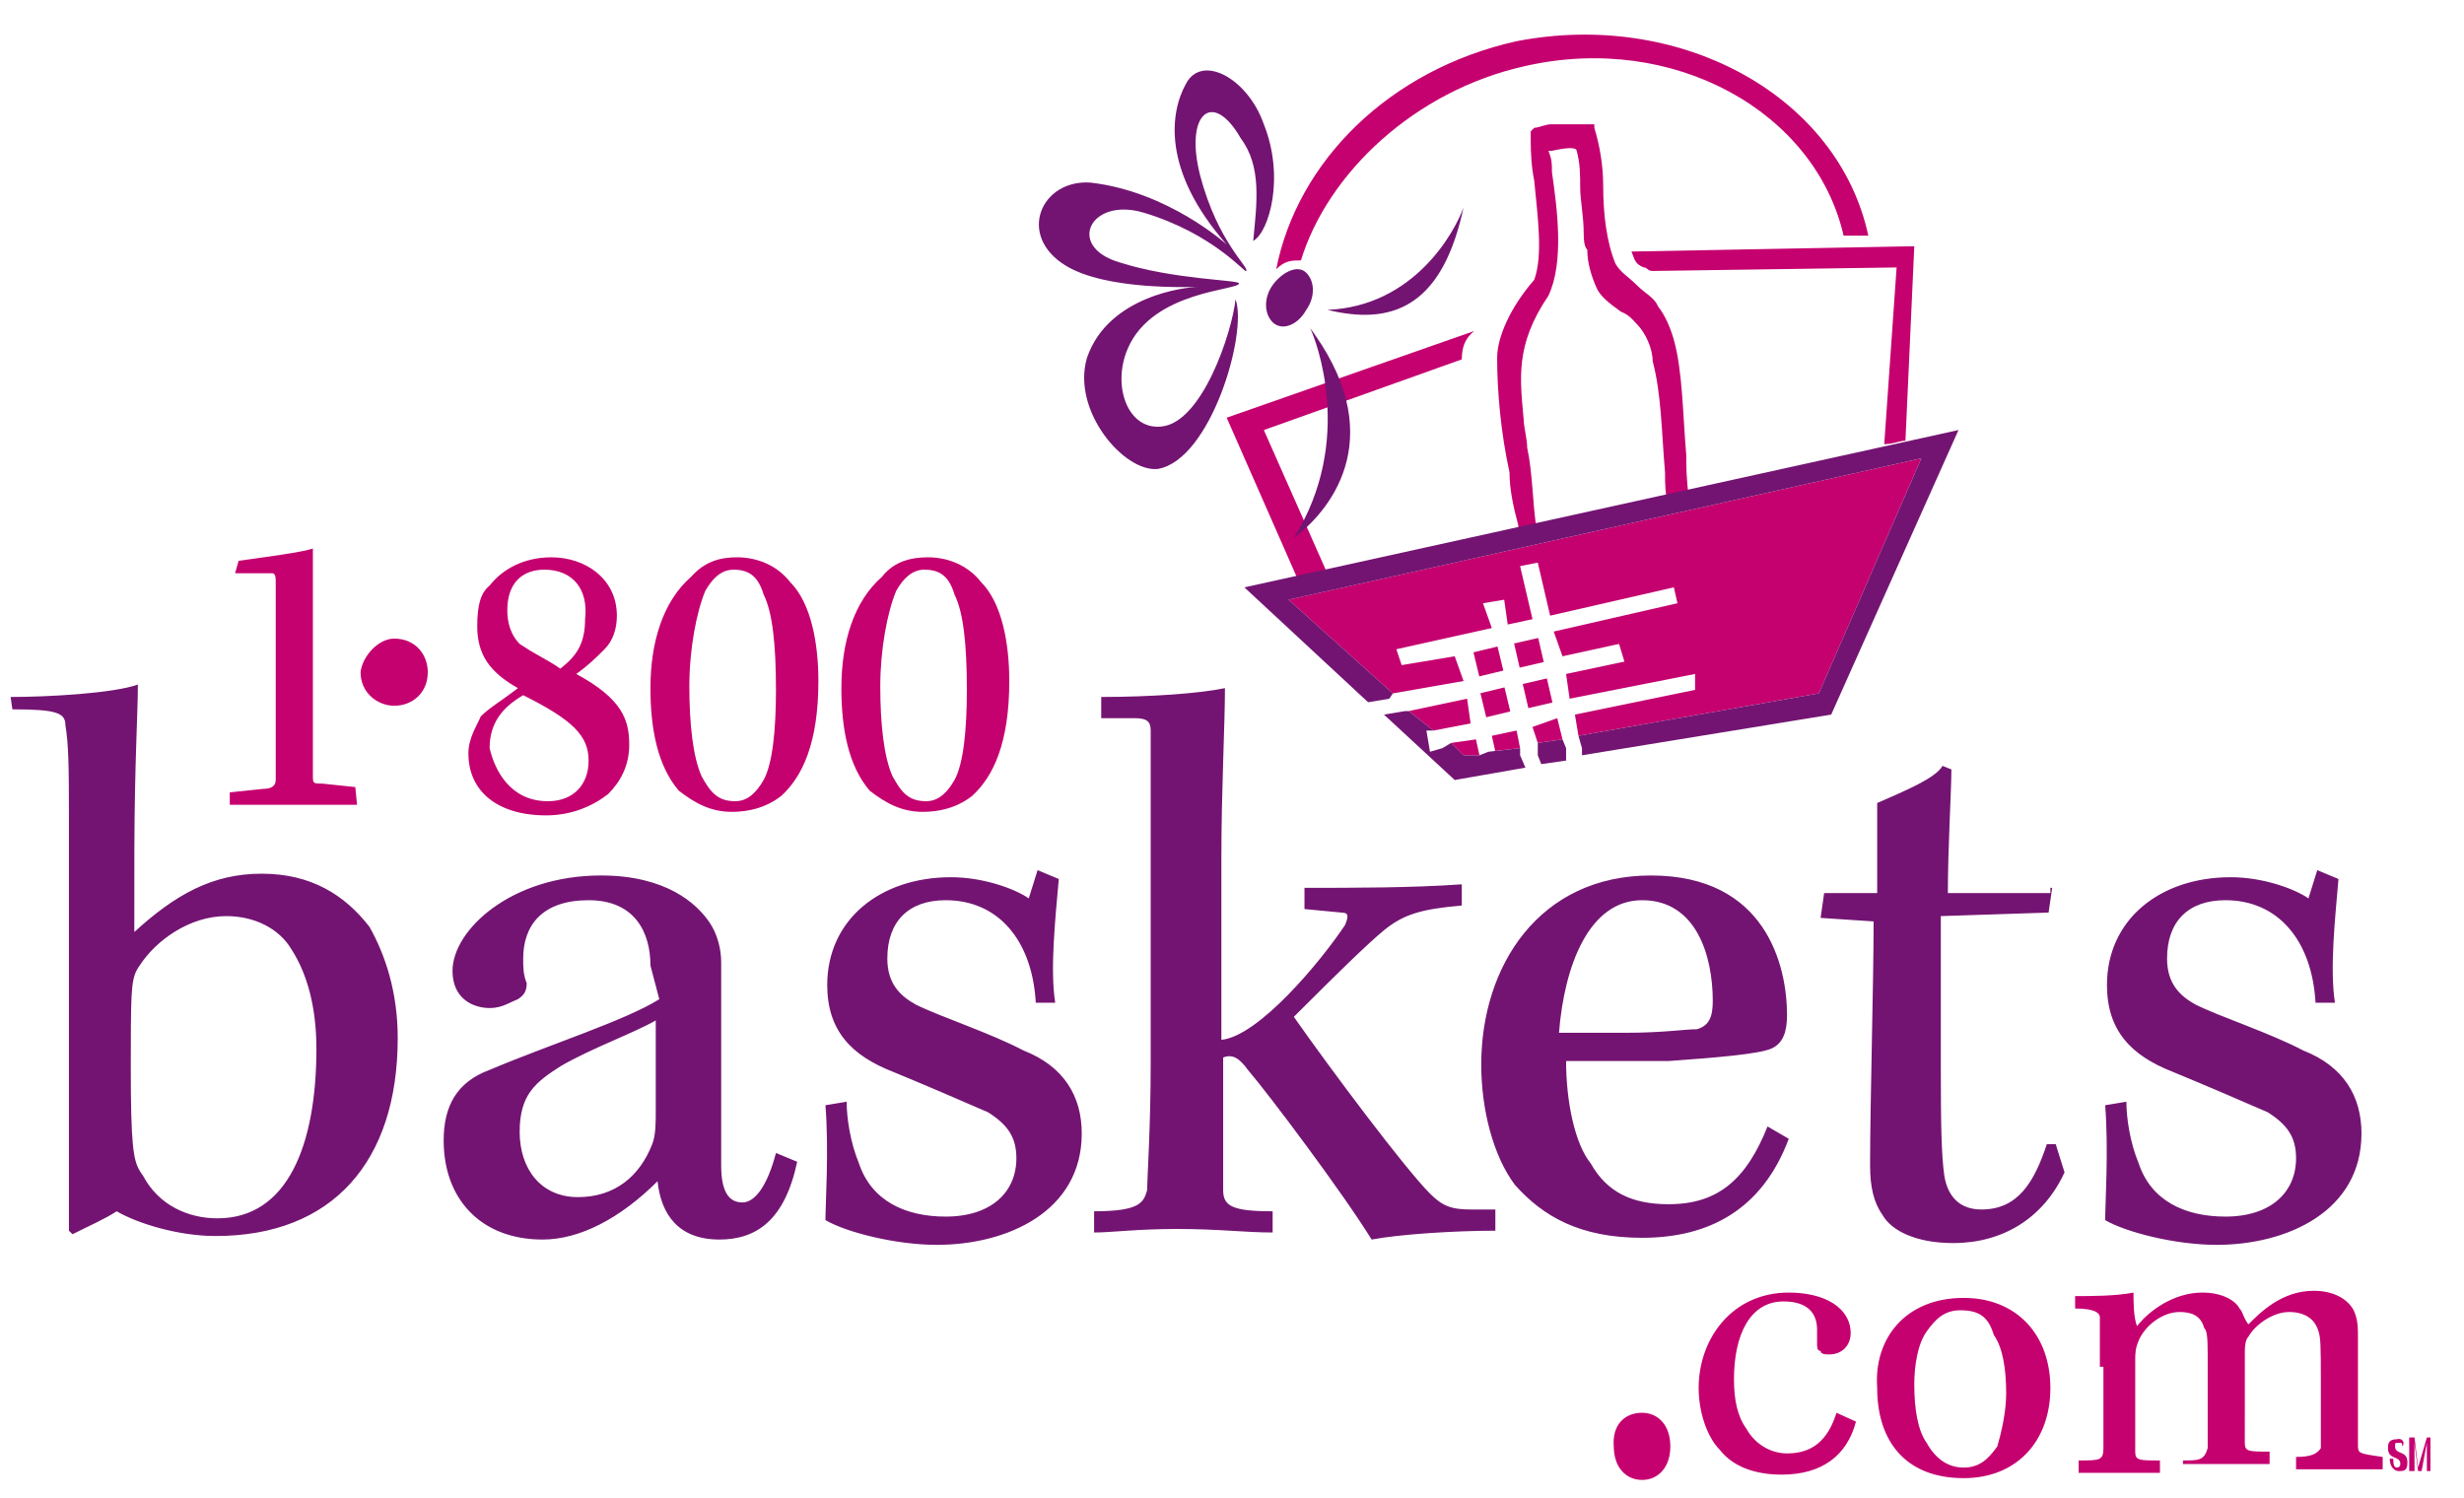 <?xml version="1.0" encoding="UTF-8"?>
<svg width="51px" height="31px" viewBox="0 0 51 31" version="1.1" xmlns="http://www.w3.org/2000/svg" xmlns:xlink="http://www.w3.org/1999/xlink">
    <title>1800baskets</title>
    <g id="home" stroke="none" stroke-width="1" fill="none" fill-rule="evenodd">
        <g id="1800baskets" transform="translate(0, 0.707)" fill-rule="nonzero">
            <path d="M33.988,28.537 C34.317,28.537 34.573,28.793 34.573,29.232 C34.573,29.671 34.317,29.927 33.988,29.927 C33.659,29.927 33.402,29.671 33.402,29.232 C33.366,28.793 33.622,28.537 33.988,28.537 Z M40.646,26.159 C41.744,26.159 42.439,26.927 42.439,28.024 C42.439,29.122 41.744,29.89 40.646,29.89 C39.439,29.89 38.854,29.122 38.854,28.024 C38.78,27 39.439,26.159 40.646,26.159 Z M37.024,26.049 C37.793,26.049 38.305,26.378 38.305,26.89 C38.305,27.146 38.122,27.329 37.866,27.329 C37.793,27.329 37.683,27.329 37.683,27.256 C37.62,27.256 37.611,27.202 37.61,27.118 L37.61,26.817 C37.61,26.488 37.427,26.232 36.915,26.232 C36.22,26.232 35.89,26.927 35.89,27.841 C35.89,28.28 35.963,28.61 36.146,28.866 C36.329,29.195 36.659,29.378 36.988,29.378 C37.5,29.378 37.829,29.122 38.012,28.537 L38.415,28.72 C38.232,29.415 37.72,29.817 36.878,29.817 C36.293,29.817 35.854,29.634 35.598,29.305 C35.341,29.049 35.159,28.537 35.159,28.024 C35.159,27 35.854,26.049 37.024,26.049 Z M47.89,26.012 C48.402,26.012 48.659,26.268 48.732,26.451 C48.805,26.634 48.805,26.78 48.805,26.963 L48.805,29.195 C48.805,29.378 48.805,29.378 49.317,29.451 L49.317,29.707 L47.524,29.707 L47.524,29.451 C47.854,29.451 47.963,29.378 48.037,29.268 L48.037,27.815 C48.036,27.174 48.032,27.002 47.995,26.872 L47.981,26.826 C47.976,26.811 47.97,26.796 47.963,26.78 C47.89,26.598 47.707,26.451 47.378,26.451 C47.049,26.451 46.683,26.707 46.537,26.963 C46.476,27.024 46.465,27.162 46.464,27.248 L46.463,29.159 C46.463,29.341 46.537,29.341 46.976,29.341 L46.976,29.598 L45.183,29.598 L45.183,29.524 C45.512,29.524 45.622,29.524 45.695,29.268 L45.695,27.349 C45.694,26.987 45.685,26.843 45.622,26.78 C45.549,26.524 45.366,26.451 45.11,26.451 C44.78,26.451 44.415,26.707 44.268,27.037 C44.195,27.22 44.195,27.293 44.195,27.476 L44.195,29.341 C44.195,29.524 44.268,29.524 44.707,29.524 L44.707,29.78 L43.024,29.78 L43.024,29.524 C43.463,29.524 43.537,29.524 43.537,29.268 L43.537,27.585 L43.463,27.585 L43.463,26.561 C43.463,26.488 43.39,26.378 42.951,26.378 L42.951,26.122 C43.28,26.122 43.793,26.122 44.159,26.049 C44.159,26.232 44.159,26.561 44.232,26.744 C44.488,26.415 45,26.049 45.585,26.049 C46.024,26.049 46.28,26.232 46.354,26.378 C46.427,26.451 46.427,26.561 46.537,26.707 C46.793,26.451 47.232,26.012 47.89,26.012 Z M49.72,29.232 C49.72,29.169 49.72,29.16 49.673,29.159 L49.646,29.159 C49.573,29.159 49.573,29.159 49.573,29.232 C49.573,29.415 49.829,29.305 49.829,29.561 C49.829,29.744 49.756,29.744 49.646,29.744 C49.573,29.744 49.463,29.671 49.463,29.488 L49.537,29.488 C49.537,29.561 49.537,29.671 49.61,29.671 C49.683,29.671 49.683,29.598 49.683,29.598 C49.683,29.415 49.427,29.524 49.427,29.268 C49.427,29.195 49.427,29.085 49.61,29.085 C49.72,29.049 49.793,29.159 49.72,29.232 Z M49.976,29.049 L50.049,29.671 L50.232,29.049 L50.305,29.049 L50.305,29.744 L50.232,29.744 L50.231,29.16 L50.122,29.744 L50.049,29.744 L49.974,29.161 L49.976,29.744 L49.866,29.744 L49.866,29.049 L49.976,29.049 Z M40.573,26.415 C40.244,26.415 40.061,26.598 39.878,26.854 C39.695,27.11 39.622,27.549 39.622,27.951 C39.622,28.463 39.695,28.902 39.878,29.159 C40.061,29.488 40.317,29.671 40.646,29.671 C40.976,29.671 41.159,29.488 41.341,29.232 C41.415,28.976 41.524,28.537 41.524,28.134 C41.524,27.622 41.451,27.183 41.268,26.927 C41.159,26.561 40.976,26.415 40.573,26.415 Z M11.415,10.829 C12.11,10.829 12.768,11.268 12.768,12.037 C12.768,12.293 12.695,12.549 12.512,12.732 C12.329,12.915 12.183,13.061 11.927,13.244 C12.878,13.756 13.024,14.195 13.024,14.707 C13.024,15.146 12.841,15.476 12.585,15.732 C12.256,15.988 11.817,16.171 11.305,16.171 C10.28,16.171 9.695,15.659 9.695,14.89 C9.695,14.561 9.878,14.305 9.951,14.122 C10.134,13.939 10.39,13.793 10.72,13.537 C10.134,13.207 9.878,12.841 9.878,12.256 C9.878,11.817 9.951,11.561 10.134,11.415 C10.39,11.085 10.829,10.829 11.415,10.829 Z M15.256,10.829 C15.695,10.829 16.098,11.012 16.354,11.341 C16.793,11.78 16.939,12.622 16.939,13.39 C16.939,14.671 16.61,15.366 16.171,15.768 C15.841,16.024 15.476,16.098 15.146,16.098 C14.707,16.098 14.378,15.915 14.049,15.659 C13.61,15.146 13.463,14.378 13.463,13.537 C13.463,12.585 13.72,11.744 14.305,11.232 C14.598,10.902 14.927,10.829 15.256,10.829 Z M19.207,10.829 C19.646,10.829 20.049,11.012 20.305,11.341 C20.744,11.78 20.89,12.622 20.89,13.39 C20.89,14.671 20.561,15.366 20.122,15.768 C19.793,16.024 19.427,16.098 19.098,16.098 C18.659,16.098 18.329,15.915 18,15.659 C17.561,15.146 17.415,14.378 17.415,13.537 C17.415,12.585 17.671,11.744 18.256,11.232 C18.512,10.902 18.878,10.829 19.207,10.829 Z M6.476,10.646 L6.476,15.329 C6.476,15.512 6.476,15.512 6.659,15.512 L7.354,15.585 L7.39,15.951 L4.756,15.951 L4.756,15.695 L5.451,15.622 C5.634,15.622 5.707,15.549 5.707,15.439 L5.707,11.341 C5.707,11.268 5.707,11.159 5.634,11.159 L4.866,11.159 L4.939,10.902 C5.451,10.829 6.293,10.72 6.476,10.646 Z M10.829,13.683 C10.39,13.939 10.134,14.268 10.134,14.78 C10.244,15.256 10.573,15.878 11.341,15.878 C11.854,15.878 12.183,15.549 12.183,15.037 C12.183,14.524 11.854,14.195 10.829,13.683 Z M15.183,11.085 C14.927,11.085 14.744,11.268 14.598,11.524 C14.415,11.963 14.268,12.732 14.268,13.5 C14.268,14.268 14.341,14.963 14.524,15.366 C14.707,15.695 14.854,15.878 15.22,15.878 C15.476,15.878 15.659,15.695 15.805,15.439 C15.988,15.11 16.061,14.415 16.061,13.573 C16.061,12.622 15.988,11.963 15.805,11.598 C15.695,11.232 15.512,11.085 15.183,11.085 Z M19.134,11.085 C18.878,11.085 18.695,11.268 18.549,11.524 C18.366,11.963 18.22,12.732 18.22,13.5 C18.22,14.268 18.293,14.963 18.476,15.366 C18.659,15.695 18.805,15.878 19.171,15.878 C19.427,15.878 19.61,15.695 19.756,15.439 C19.939,15.11 20.012,14.415 20.012,13.573 C20.012,12.622 19.939,11.963 19.756,11.598 C19.646,11.232 19.463,11.085 19.134,11.085 Z M30.549,14.598 L30.622,14.927 L30.293,14.927 L30.037,14.671 L30.549,14.598 Z M31.39,14.415 L31.463,14.78 L30.948,14.837 L30.878,14.524 L31.39,14.415 Z M32.232,14.159 L32.341,14.598 L31.829,14.671 L31.72,14.341 L32.232,14.159 Z M39.768,8.78 L37.646,13.646 L32.671,14.524 L32.598,14.085 L35.085,13.573 L35.085,13.244 L32.488,13.756 L32.415,13.244 L33.622,12.988 L33.512,12.622 L32.341,12.878 L32.159,12.366 L34.72,11.78 L34.646,11.451 L32.085,12.037 L31.829,10.939 L31.463,11.012 L31.72,12.11 L31.207,12.22 L31.134,11.707 L30.695,11.78 L30.878,12.293 L28.902,12.732 L29.012,13.061 L30.11,12.878 L30.293,13.39 L28.829,13.646 L26.671,11.707 L39.768,8.78 Z M30.366,13.756 L30.439,14.268 L29.671,14.415 L29.159,14.012 L30.366,13.756 Z M31.14,13.522 L31.26,14.02 L30.762,14.14 L30.642,13.642 L31.14,13.522 Z M32.017,13.336 L32.133,13.835 L31.634,13.951 L31.518,13.452 L32.017,13.336 Z M8.159,12.512 C8.598,12.512 8.854,12.841 8.854,13.207 C8.854,13.646 8.524,13.902 8.159,13.902 C7.829,13.902 7.463,13.646 7.463,13.207 C7.5,12.878 7.829,12.512 8.159,12.512 Z M30.996,12.676 L31.116,13.174 L30.618,13.294 L30.498,12.796 L30.996,12.676 Z M11.268,11.085 C10.829,11.085 10.5,11.341 10.5,11.927 C10.5,12.183 10.573,12.439 10.756,12.622 L10.96,12.753 L11.394,13.003 C11.465,13.045 11.534,13.088 11.598,13.134 C11.927,12.878 12.11,12.622 12.11,12.11 C12.183,11.488 11.854,11.085 11.268,11.085 Z M31.838,12.499 L31.953,12.998 L31.454,13.113 L31.339,12.613 L31.838,12.499 Z M30.512,6.146 C30.352,6.274 30.276,6.43 30.26,6.639 L30.256,6.732 L26.159,8.195 L27.439,11.085 L26.854,11.268 L25.39,7.939 L30.512,6.146 Z M33,1.866 L33,1.939 C33.11,2.305 33.183,2.707 33.183,3.146 C33.183,3.732 33.256,4.317 33.439,4.756 C33.549,4.939 33.695,5.012 33.878,5.195 C34.061,5.378 34.244,5.451 34.317,5.634 C34.463,5.817 34.573,6.073 34.646,6.329 C34.829,6.988 34.829,7.866 34.902,8.707 C34.902,8.942 34.902,9.177 34.959,9.637 L34.976,9.768 L34.537,9.841 L34.537,9.768 C34.463,9.512 34.463,9.329 34.463,9.073 C34.39,8.232 34.39,7.463 34.207,6.768 C34.207,6.512 34.061,6.183 33.878,6 C33.805,5.927 33.732,5.817 33.549,5.744 C33.293,5.561 33.11,5.415 33.037,5.232 C32.927,4.976 32.854,4.72 32.854,4.463 C32.78,4.39 32.78,4.207 32.78,4.134 C32.78,3.768 32.707,3.439 32.707,3.183 C32.707,2.927 32.707,2.671 32.634,2.415 C32.634,2.348 32.483,2.342 32.208,2.396 L32.122,2.415 L32.049,2.415 C32.122,2.598 32.122,2.671 32.122,2.854 C32.232,3.622 32.378,4.72 32.049,5.415 C31.354,6.439 31.463,7.134 31.537,7.976 C31.537,8.122 31.61,8.378 31.61,8.561 C31.72,9.073 31.72,9.659 31.793,10.171 C31.734,10.171 31.605,10.218 31.519,10.236 L31.463,10.244 L31.427,10.244 L31.427,10.171 C31.317,9.768 31.244,9.402 31.244,9.073 C31.061,8.232 30.988,7.39 30.988,6.695 C30.988,6.293 31.244,5.671 31.756,5.085 C31.939,4.573 31.829,3.805 31.756,3.037 C31.693,2.723 31.684,2.436 31.683,2.199 L31.683,2.012 L31.756,1.939 C31.815,1.939 31.943,1.892 32.03,1.873 L32.085,1.866 L33,1.866 Z M39.622,4.39 L39.439,8.415 C39.351,8.415 39.24,8.461 39.105,8.48 L39,8.488 L39.256,4.829 L34.207,4.902 C34.098,4.902 34.098,4.829 34.024,4.829 C33.862,4.764 33.844,4.699 33.79,4.557 L33.768,4.5 L39.622,4.39 Z M38.636,4.022 L38.671,4.171 L38.159,4.171 C37.573,1.61 34.646,-0.037 31.573,0.659 C29.268,1.171 27.476,2.89 26.927,4.683 C26.744,4.683 26.598,4.683 26.415,4.866 C26.854,2.634 28.756,0.732 31.39,0.146 C34.734,-0.501 37.936,1.219 38.636,4.022 Z" id="Combined-Shape" fill="#C5006F"></path>
            <path d="M21.476,17.305 L21.915,17.488 C21.841,18.329 21.732,19.354 21.841,20.049 L21.439,20.049 C21.366,18.768 20.671,17.927 19.573,17.927 C18.805,17.927 18.366,18.366 18.366,19.134 C18.366,19.646 18.622,19.902 18.951,20.085 C19.463,20.341 20.488,20.671 21.183,21.037 C22.024,21.366 22.39,21.988 22.39,22.756 C22.39,24.366 20.854,25.061 19.39,25.061 C18.549,25.061 17.524,24.805 17.085,24.549 C17.085,24.22 17.159,23.085 17.085,22.171 L17.524,22.098 C17.524,22.427 17.598,22.939 17.78,23.378 C18.037,24.146 18.732,24.476 19.573,24.476 C20.524,24.476 21.037,23.963 21.037,23.268 C21.037,22.829 20.854,22.573 20.451,22.317 C19.866,22.061 19.098,21.732 18.476,21.476 C17.634,21.146 17.122,20.634 17.122,19.683 C17.122,18.329 18.22,17.451 19.683,17.451 C20.378,17.451 21.037,17.707 21.293,17.89 L21.476,17.305 Z M47.963,17.305 L48.402,17.488 C48.329,18.329 48.22,19.354 48.329,20.049 L47.927,20.049 C47.854,18.768 47.159,17.927 46.061,17.927 C45.293,17.927 44.854,18.366 44.854,19.134 C44.854,19.646 45.11,19.902 45.439,20.085 C45.951,20.341 46.976,20.671 47.671,21.037 C48.512,21.366 48.878,21.988 48.878,22.756 C48.878,24.366 47.341,25.061 45.878,25.061 C45.037,25.061 44.012,24.805 43.573,24.549 C43.573,24.22 43.646,23.085 43.573,22.171 L44.012,22.098 C44.012,22.427 44.085,22.939 44.268,23.378 C44.524,24.146 45.22,24.476 46.061,24.476 C47.012,24.476 47.524,23.963 47.524,23.268 C47.524,22.829 47.341,22.573 46.939,22.317 C46.354,22.061 45.585,21.732 44.963,21.476 C44.122,21.146 43.61,20.634 43.61,19.683 C43.61,18.329 44.707,17.451 46.171,17.451 C46.866,17.451 47.524,17.707 47.78,17.89 L47.963,17.305 Z M40.207,15.146 L40.39,15.22 C40.39,15.659 40.317,16.829 40.317,17.78 L42.439,17.78 L42.439,17.671 L42.476,17.671 L42.402,18.183 L40.171,18.256 L40.171,21.407 C40.172,22.514 40.181,23.195 40.244,23.634 C40.317,24.073 40.573,24.329 41.012,24.329 C41.78,24.329 42.11,23.744 42.366,22.976 L42.549,22.976 L42.732,23.561 C42.293,24.512 41.451,25.024 40.427,25.024 C39.659,25.024 39.146,24.768 38.963,24.439 C38.78,24.183 38.707,23.854 38.707,23.415 C38.707,22.134 38.78,19.646 38.78,18.366 L37.683,18.293 L37.756,17.78 L38.854,17.78 L38.854,15.915 C39.439,15.659 40.061,15.402 40.207,15.146 Z M12.439,17.415 C13.793,17.415 14.415,18 14.671,18.366 C14.854,18.622 14.927,18.951 14.927,19.207 L14.927,23.415 C14.927,24 15.11,24.183 15.366,24.183 C15.622,24.183 15.878,23.854 16.061,23.159 L16.5,23.341 C16.244,24.549 15.659,24.951 14.89,24.951 C14.049,24.951 13.683,24.439 13.61,23.744 C12.841,24.512 12,24.951 11.232,24.951 C9.951,24.951 9.183,24.11 9.183,22.902 C9.183,22.207 9.439,21.695 10.134,21.439 C11.341,20.927 12.951,20.415 13.646,19.976 L13.463,19.28 C13.463,18.585 13.134,17.927 12.183,17.927 C11.232,17.927 10.829,18.439 10.829,19.134 C10.829,19.317 10.829,19.463 10.902,19.646 C10.902,19.829 10.829,19.902 10.72,19.976 L10.643,20.009 L10.493,20.078 C10.391,20.123 10.28,20.159 10.134,20.159 C9.805,20.159 9.366,19.976 9.366,19.39 C9.366,18.549 10.573,17.415 12.439,17.415 Z M25.354,13.537 C25.354,14.305 25.28,15.659 25.28,17.049 L25.28,20.817 C26.049,20.744 27.329,19.207 27.841,18.439 C27.915,18.256 27.915,18.183 27.768,18.183 L27,18.11 L27,17.671 C28.024,17.671 29.232,17.671 30.256,17.598 L30.256,18.037 C29.415,18.11 29.049,18.22 28.646,18.549 C28.294,18.837 27.578,19.545 27.012,20.11 L26.78,20.341 C27.549,21.439 29.085,23.488 29.598,24 C29.854,24.256 30.037,24.329 30.439,24.329 L30.951,24.329 L30.951,24.768 C30.11,24.768 28.976,24.841 28.39,24.951 C27.805,24 26.268,21.951 25.829,21.439 C25.646,21.183 25.5,21.11 25.317,21.183 L25.317,23.927 C25.317,24.256 25.5,24.366 26.341,24.366 L26.341,24.805 C25.756,24.805 25.244,24.732 24.366,24.732 C23.524,24.732 23.012,24.805 22.646,24.805 L22.646,24.366 C23.598,24.366 23.671,24.183 23.744,23.927 C23.744,23.671 23.817,22.646 23.817,21.293 L23.817,14.415 C23.817,14.232 23.744,14.159 23.488,14.159 L22.793,14.159 L22.793,13.72 C23.817,13.72 24.841,13.646 25.354,13.537 Z M34.171,17.415 C36.549,17.415 36.988,19.28 36.988,20.305 C36.988,20.634 36.915,20.89 36.659,21 C36.402,21.11 35.561,21.183 34.537,21.256 L32.415,21.256 C32.415,22.098 32.598,22.976 32.927,23.378 C33.256,23.963 33.768,24.22 34.537,24.22 C35.561,24.22 36.146,23.707 36.585,22.61 L37.024,22.866 C36.476,24.329 35.378,24.915 33.988,24.915 C32.707,24.915 31.939,24.476 31.354,23.817 C30.915,23.232 30.659,22.28 30.659,21.329 C30.659,19.28 31.866,17.415 34.171,17.415 Z M2.854,13.463 C2.854,14.025 2.786,15.093 2.781,16.893 L2.78,18.585 C3.622,17.817 4.39,17.378 5.415,17.378 C6.439,17.378 7.134,17.817 7.646,18.476 C7.976,19.061 8.232,19.829 8.232,20.78 C8.232,23.341 6.878,24.878 4.463,24.878 C3.695,24.878 2.854,24.622 2.415,24.366 C2.195,24.512 1.866,24.659 1.5,24.841 L1.427,24.768 L1.427,16.191 C1.426,15.159 1.42,14.702 1.354,14.305 C1.354,14.049 1.171,13.976 0.256,13.976 L0.22,13.72 C0.988,13.72 2.341,13.646 2.854,13.463 Z M4.683,18.256 C3.915,18.256 3.22,18.768 2.89,19.28 C2.726,19.511 2.709,19.682 2.708,20.941 L2.707,21.402 C2.707,22.986 2.76,23.304 2.888,23.521 L2.916,23.567 C2.931,23.589 2.947,23.611 2.963,23.634 C3.293,24.256 3.915,24.512 4.5,24.512 C5.963,24.512 6.549,22.976 6.549,21 C6.549,20.159 6.366,19.463 6.037,18.951 C5.78,18.512 5.268,18.256 4.683,18.256 Z M13.573,20.415 C13.134,20.671 12.22,21 11.598,21.366 C11.085,21.695 10.756,21.951 10.756,22.72 C10.756,23.488 11.195,24.073 11.963,24.073 C12.732,24.073 13.244,23.634 13.5,22.976 C13.573,22.793 13.573,22.537 13.573,22.28 L13.573,20.415 Z M33.988,17.927 C32.89,17.927 32.378,19.28 32.268,20.671 L33.659,20.671 C34.427,20.671 34.866,20.598 35.122,20.598 C35.378,20.524 35.451,20.341 35.451,20.012 C35.451,19.098 35.122,17.927 33.988,17.927 Z M29.159,14.012 L29.671,14.415 L29.524,14.415 L29.598,14.854 L29.854,14.78 L30.037,14.671 L30.293,14.927 L30.622,14.927 L30.805,14.854 L31.463,14.78 L31.463,14.927 L31.573,15.183 L30.11,15.439 L28.646,14.085 L29.085,14.012 L29.159,14.012 Z M32.341,14.598 L32.415,14.78 L32.415,15.037 L31.902,15.11 L31.829,14.927 L31.829,14.671 L32.341,14.598 Z M40.537,8.195 L37.902,14.085 L32.744,14.927 L32.744,14.78 L32.671,14.524 L37.646,13.646 L39.768,8.78 L26.671,11.707 L28.829,13.646 L28.756,13.756 L28.317,13.829 L25.756,11.451 L40.537,8.195 Z M27.113,6.078 L27.209,6.211 C28.775,8.439 27.462,9.925 26.78,10.427 C28.05,8.403 27.229,6.315 27.121,6.092 L27.113,6.078 Z M24.549,1.024 C24.878,0.402 25.829,0.915 26.159,1.866 C26.598,2.963 26.268,4.098 25.939,4.28 C26.012,3.512 26.122,2.744 25.683,2.159 C25.098,1.134 24.512,1.646 24.841,2.927 C25.207,4.317 25.866,4.829 25.793,4.902 C25.793,4.976 25.134,4.134 23.671,3.695 C22.573,3.366 22.061,4.39 23.159,4.72 C24.293,5.085 25.646,5.085 25.646,5.159 C25.646,5.305 23.854,5.305 23.341,6.512 C23.012,7.28 23.341,8.195 24.037,8.122 C24.878,8.049 25.5,6.183 25.573,5.488 C25.829,6.183 25.061,8.817 23.963,9 C23.268,9.073 22.171,7.793 22.5,6.695 C22.939,5.415 24.549,5.232 24.805,5.232 C24.622,5.232 22.902,5.305 22.061,4.793 C21.037,4.171 21.549,3 22.573,3.073 C24.183,3.256 25.39,4.354 25.39,4.354 C24.037,2.817 24.22,1.61 24.549,1.024 Z M26.341,5.195 C26.524,4.939 26.854,4.756 27.037,4.939 C27.22,5.122 27.22,5.451 27.037,5.707 C26.854,6.037 26.524,6.146 26.341,5.963 C26.159,5.78 26.159,5.451 26.341,5.195 Z M30.292,3.586 L30.257,3.744 C29.8,5.655 28.794,6.028 27.476,5.707 C29.268,5.634 30.11,4.098 30.293,3.585 L30.292,3.586 Z" id="Combined-Shape" fill="#731472"></path>
        </g>
    </g>
</svg>